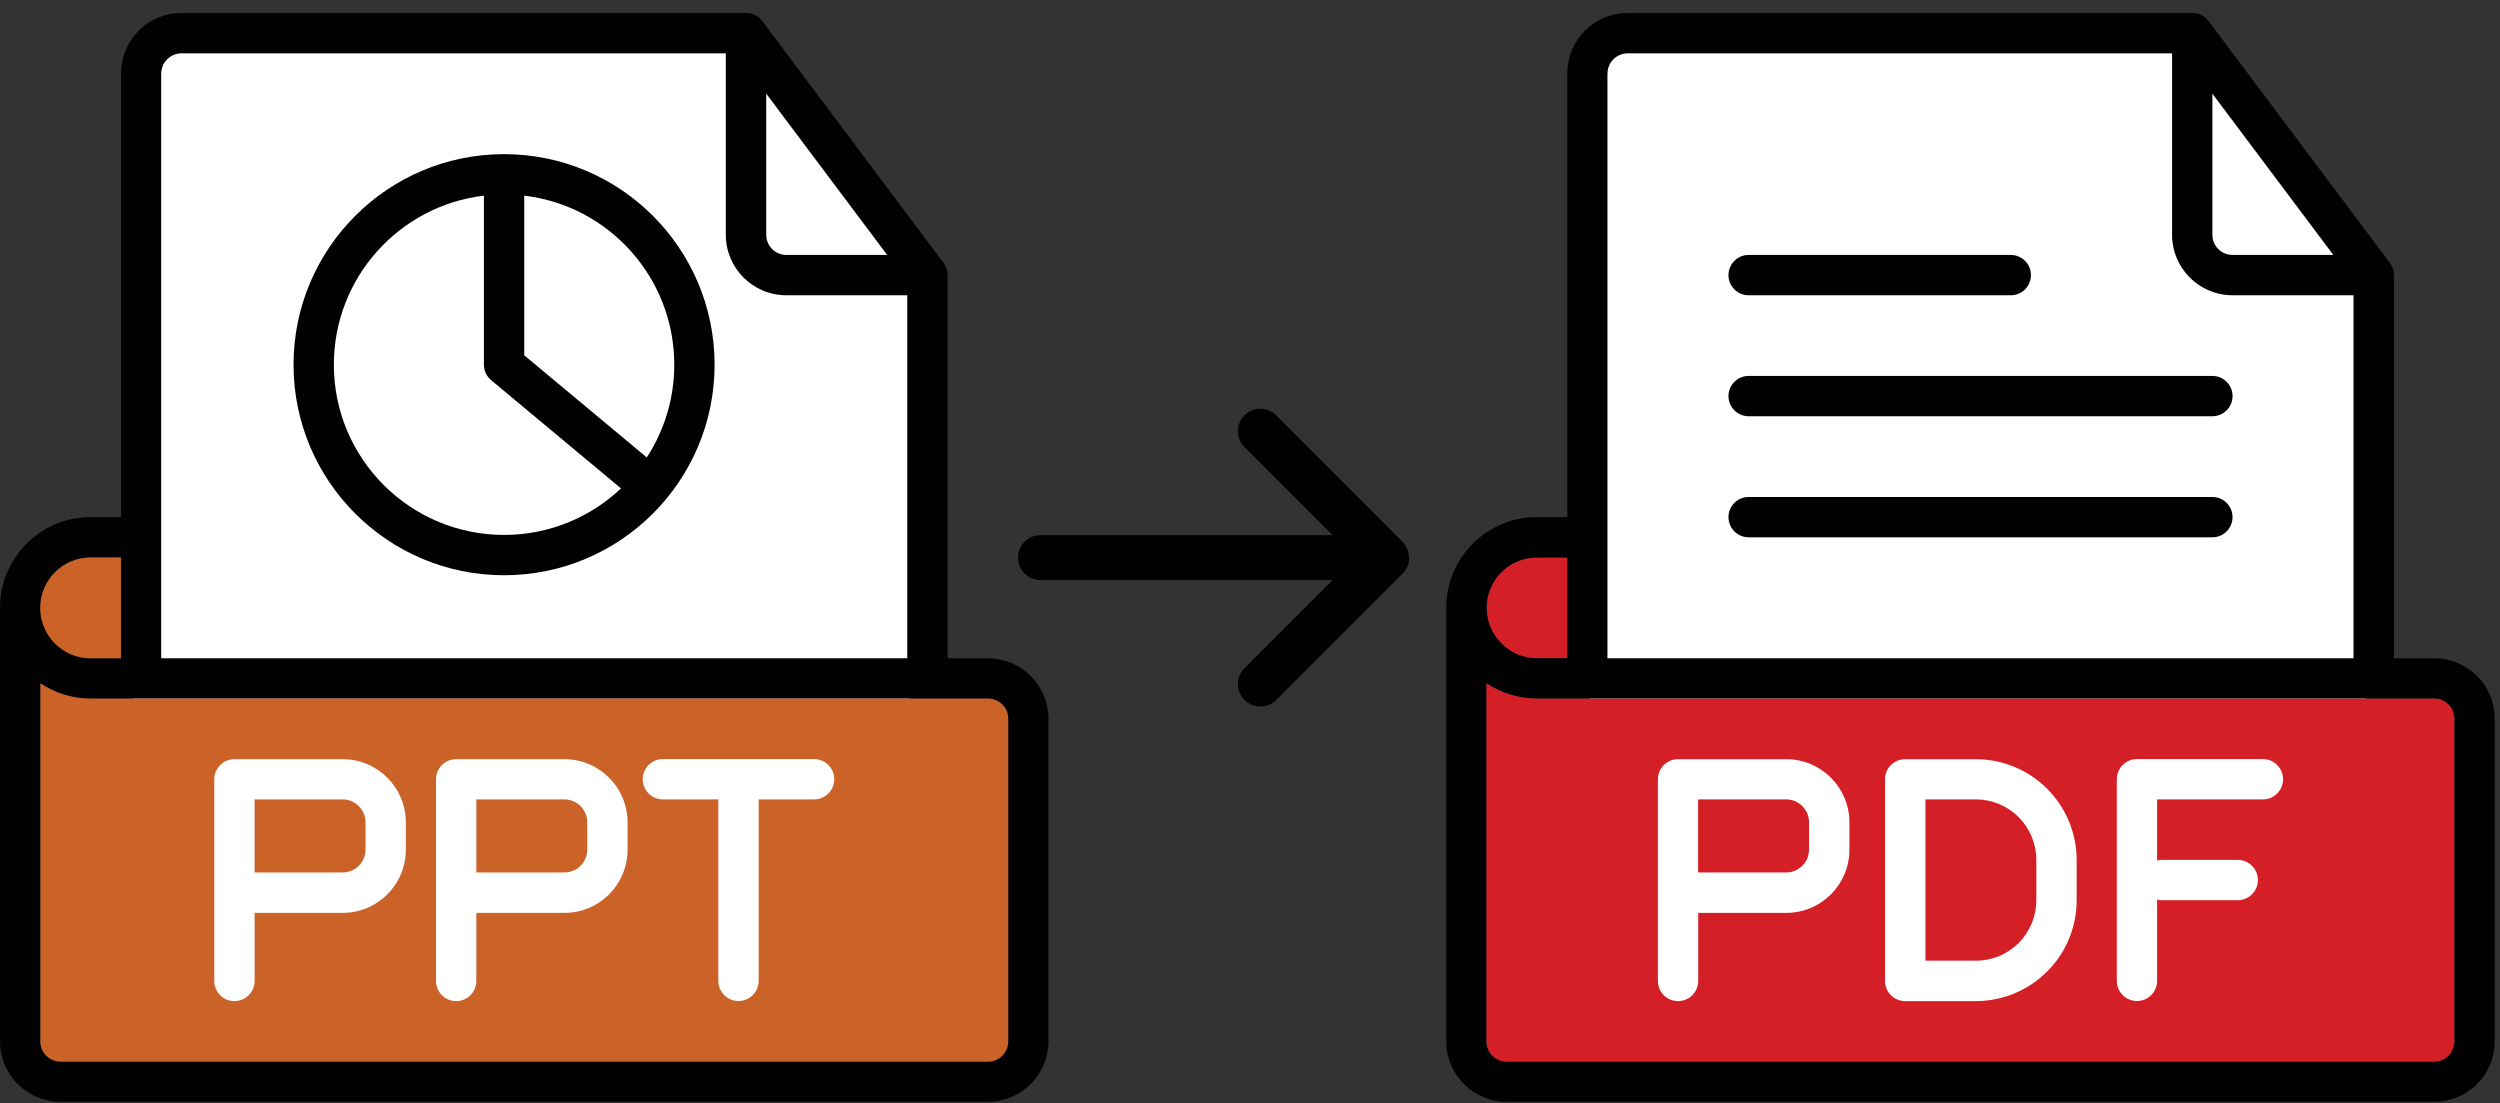 <svg width="179" height="79" viewBox="0 0 179 79" fill="none" xmlns="http://www.w3.org/2000/svg">
<rect x="0" y="0" width="179" height="79" fill="#333333" stroke="none"/>
<path d="M10.287 3.1H53.386L65.54 19.58V47.89L60.498 73.502H9.529V44.99L10.287 3.1Z" fill="white"/>
<path d="M114.583 3.1H157.682L169.836 19.58V47.89L164.788 73.502H113.825V44.99L114.583 3.1Z" fill="white"/>
<path d="M36.091 11.037C27.77 11.037 21.017 17.791 21.017 26.113C21.017 34.434 27.77 41.188 36.091 41.188C44.412 41.188 51.165 34.434 51.165 26.113C51.165 17.791 44.412 11.037 36.091 11.037ZM36.091 38.301C29.364 38.301 23.904 32.84 23.904 26.113C23.904 19.874 28.6 14.721 34.648 14.009V26.113C34.648 26.544 34.837 26.949 35.17 27.223L44.464 34.97C42.283 37.034 39.331 38.301 36.091 38.301ZM46.312 32.756L37.535 25.44V14.009C43.582 14.721 48.278 19.874 48.278 26.113C48.278 28.562 47.553 30.842 46.312 32.749V32.756Z" fill="#010101"/>
<path d="M73.802 48.4C72.992 47.59 71.888 47.132 70.739 47.132H67.852V19.698C67.852 19.384 67.754 19.084 67.565 18.829L54.574 1.5C54.3 1.134 53.876 0.925 53.418 0.925H12.997C11.848 0.925 10.744 1.382 9.934 2.192C9.124 3.002 8.667 4.106 8.667 5.256V37.021H6.498C2.913 37.021 0 39.928 0 43.52V74.56C0 76.951 1.94 78.891 4.33 78.891H70.739C71.888 78.891 72.992 78.434 73.802 77.624C74.612 76.814 75.069 75.71 75.069 74.56V51.456C75.069 50.307 74.612 49.203 73.802 48.393V48.4ZM54.862 6.706L63.522 18.254H56.305C55.508 18.254 54.862 17.608 54.862 16.811V6.706ZM11.547 5.262C11.547 4.877 11.697 4.511 11.972 4.243C12.239 3.975 12.612 3.818 12.991 3.818H51.968V16.811C51.968 19.201 53.908 21.141 56.299 21.141H64.959V47.132H11.54V5.262H11.547ZM2.887 43.527C2.887 41.534 4.5 39.914 6.498 39.914H8.667V47.132H6.498C5.545 47.132 4.624 46.754 3.951 46.074C3.272 45.395 2.893 44.48 2.893 43.527H2.887ZM72.182 74.567C72.182 74.952 72.032 75.318 71.758 75.586C71.49 75.854 71.118 76.01 70.739 76.01H4.33C3.533 76.01 2.887 75.364 2.887 74.567V48.929C3.945 49.634 5.199 50.02 6.492 50.02H70.739C71.124 50.02 71.49 50.17 71.758 50.444C72.026 50.712 72.182 51.084 72.182 51.463V74.567Z" fill="#010101"/>
<path d="M40.408 57.237H34.106V62.469H40.408C41.316 62.469 42.048 61.738 42.048 60.83V58.877C42.048 57.969 41.316 57.237 40.408 57.237Z" fill="#CB6228"/>
<path d="M6.492 47.132H8.66V39.915H6.492C4.5 39.915 2.88 41.528 2.88 43.527C2.88 44.487 3.259 45.401 3.938 46.081C4.618 46.76 5.532 47.139 6.485 47.139L6.492 47.132Z" fill="#CB6228"/>
<path d="M71.764 50.444C71.497 50.176 71.124 50.02 70.746 50.02H6.498C5.205 50.02 3.951 49.634 2.893 48.929V74.567C2.893 75.364 3.54 76.01 4.337 76.01H70.746C71.131 76.01 71.497 75.86 71.764 75.586C72.032 75.318 72.189 74.946 72.189 74.567V51.463C72.189 51.078 72.039 50.712 71.764 50.444ZM29.057 60.837C29.057 63.338 27.032 65.363 24.531 65.363H18.229V70.236C18.229 71.033 17.582 71.68 16.785 71.68C15.988 71.68 15.342 71.033 15.342 70.236V55.8C15.342 55.004 15.988 54.357 16.785 54.357H24.531C27.032 54.357 29.057 56.382 29.057 58.883V60.837ZM44.934 60.837C44.934 63.338 42.91 65.363 40.408 65.363H34.106V70.236C34.106 71.033 33.459 71.68 32.662 71.68C31.866 71.68 31.219 71.033 31.219 70.236V55.8C31.219 55.004 31.866 54.357 32.662 54.357H40.408C42.91 54.357 44.934 56.382 44.934 58.883V60.837ZM58.291 57.237H54.32V70.23C54.32 71.026 53.673 71.673 52.876 71.673C52.08 71.673 51.433 71.026 51.433 70.23V57.237H47.462C46.665 57.237 46.019 56.591 46.019 55.794C46.019 54.997 46.665 54.35 47.462 54.35H58.291C59.087 54.35 59.734 54.997 59.734 55.794C59.734 56.591 59.087 57.237 58.291 57.237Z" fill="#CB6228"/>
<path d="M24.531 57.237H18.228V62.469H24.531C25.439 62.469 26.17 61.738 26.17 60.83V58.877C26.17 57.969 25.439 57.237 24.531 57.237Z" fill="#CB6228"/>
<path d="M100.874 39.921C100.874 39.882 100.874 39.842 100.874 39.81C100.874 39.79 100.874 39.777 100.867 39.758C100.867 39.745 100.867 39.725 100.867 39.712C100.867 39.673 100.854 39.633 100.841 39.594C100.841 39.568 100.835 39.542 100.828 39.516C100.782 39.346 100.717 39.189 100.619 39.039C100.606 39.013 100.586 38.993 100.567 38.967C100.541 38.934 100.521 38.895 100.488 38.863C100.475 38.843 100.456 38.83 100.436 38.81C100.43 38.804 100.423 38.791 100.417 38.784L91.371 29.737C90.744 29.11 89.732 29.11 89.105 29.737C88.791 30.051 88.634 30.462 88.634 30.874C88.634 31.285 88.791 31.697 89.105 32.011L95.414 38.321H74.494C73.606 38.321 72.888 39.039 72.888 39.927C72.888 40.816 73.606 41.534 74.494 41.534H95.414L89.105 47.844C88.791 48.158 88.634 48.569 88.634 48.981C88.634 49.392 88.791 49.804 89.105 50.117C89.418 50.431 89.829 50.588 90.241 50.588C90.653 50.588 91.064 50.431 91.377 50.117L100.423 41.071C100.43 41.064 100.436 41.051 100.449 41.044C100.469 41.025 100.482 41.012 100.501 40.992C100.528 40.959 100.547 40.927 100.573 40.894C100.593 40.868 100.612 40.848 100.626 40.822C100.671 40.757 100.71 40.685 100.743 40.613C100.743 40.607 100.75 40.6 100.756 40.587C100.789 40.509 100.821 40.424 100.841 40.339C100.841 40.313 100.854 40.287 100.854 40.261C100.861 40.221 100.874 40.176 100.88 40.136C100.88 40.123 100.88 40.104 100.88 40.091C100.88 40.078 100.88 40.058 100.887 40.045C100.887 40.012 100.887 39.98 100.887 39.94L100.874 39.921Z" fill="black"/>
<path d="M110.044 47.132H112.212V39.915H110.044C108.052 39.915 106.432 41.528 106.432 43.527C106.432 44.487 106.811 45.401 107.49 46.081C108.169 46.76 109.083 47.139 110.037 47.139L110.044 47.132Z" fill="#D41F26"/>
<path d="M125.202 21.142H143.973C144.77 21.142 145.416 20.495 145.416 19.698C145.416 18.901 144.77 18.254 143.973 18.254H125.202C124.406 18.254 123.759 18.901 123.759 19.698C123.759 20.495 124.406 21.142 125.202 21.142Z" fill="#010101"/>
<path d="M158.407 26.916H125.202C124.406 26.916 123.759 27.562 123.759 28.359C123.759 29.156 124.406 29.803 125.202 29.803H158.407C159.204 29.803 159.85 29.156 159.85 28.359C159.85 27.562 159.204 26.916 158.407 26.916Z" fill="#010101"/>
<path d="M158.407 35.584H125.202C124.406 35.584 123.759 36.23 123.759 37.027C123.759 37.824 124.406 38.471 125.202 38.471H158.407C159.204 38.471 159.85 37.824 159.85 37.027C159.85 36.23 159.204 35.584 158.407 35.584Z" fill="#010101"/>
<path d="M177.354 48.4C176.544 47.59 175.44 47.132 174.291 47.132H171.404V19.698C171.404 19.384 171.306 19.084 171.116 18.829L158.126 1.5C157.852 1.134 157.427 0.925 156.97 0.925H116.549C115.399 0.925 114.295 1.382 113.485 2.192C112.676 3.002 112.218 4.106 112.218 5.256V37.021H110.05C106.464 37.021 103.552 39.928 103.552 43.52V74.56C103.552 76.951 105.491 78.891 107.882 78.891H174.291C175.44 78.891 176.544 78.434 177.354 77.624C178.163 76.814 178.621 75.71 178.621 74.56V51.456C178.621 50.307 178.163 49.203 177.354 48.393V48.4ZM158.407 6.706L167.067 18.254H159.85C159.053 18.254 158.407 17.608 158.407 16.811V6.706ZM115.099 5.262C115.099 4.877 115.249 4.511 115.523 4.243C115.791 3.975 116.163 3.818 116.542 3.818H155.52V16.811C155.52 19.201 157.46 21.141 159.85 21.141H168.51V47.132H115.092V5.262H115.099ZM106.438 43.527C106.438 41.534 108.051 39.914 110.05 39.914H112.218V47.132H110.05C109.096 47.132 108.176 46.754 107.503 46.074C106.824 45.395 106.445 44.48 106.445 43.527H106.438ZM175.734 74.567C175.734 74.665 175.727 74.756 175.708 74.848C175.669 75.031 175.597 75.207 175.492 75.364C175.44 75.442 175.381 75.514 175.309 75.586C175.244 75.651 175.166 75.716 175.087 75.769C174.931 75.873 174.754 75.945 174.571 75.984C174.48 76.004 174.382 76.01 174.291 76.01H107.882C107.085 76.01 106.438 75.364 106.438 74.567V48.929C106.967 49.281 107.549 49.556 108.156 49.739C108.763 49.922 109.397 50.02 110.05 50.02H174.297C174.682 50.02 175.048 50.17 175.316 50.444C175.453 50.581 175.558 50.738 175.629 50.914C175.701 51.091 175.74 51.274 175.74 51.47V74.573L175.734 74.567Z" fill="#010101"/>
<path d="M141.471 57.237H137.86V68.786H141.471C142.621 68.786 143.725 68.329 144.534 67.519C145.344 66.709 145.802 65.605 145.802 64.455V61.568C145.802 60.418 145.344 59.315 144.534 58.505C143.725 57.694 142.621 57.237 141.471 57.237Z" fill="#D41F26"/>
<path d="M127.887 57.237H121.584V62.469H127.887C128.794 62.469 129.526 61.738 129.526 60.83V58.877C129.526 57.969 128.794 57.237 127.887 57.237Z" fill="#D41F26"/>
<path d="M175.309 50.444C175.042 50.176 174.669 50.02 174.291 50.02H110.044C109.397 50.02 108.757 49.922 108.149 49.739C107.542 49.556 106.961 49.281 106.432 48.929V74.567C106.432 75.364 107.078 76.01 107.875 76.01H174.284C174.382 76.01 174.473 76.004 174.565 75.984C174.748 75.945 174.924 75.873 175.081 75.769C175.159 75.716 175.231 75.658 175.303 75.586C175.368 75.521 175.433 75.442 175.486 75.364C175.59 75.207 175.662 75.031 175.701 74.848C175.721 74.756 175.727 74.658 175.727 74.567V51.463C175.727 51.274 175.688 51.084 175.616 50.908C175.545 50.731 175.44 50.575 175.303 50.438L175.309 50.444ZM132.419 60.837C132.419 63.338 130.395 65.363 127.893 65.363H121.591V70.236C121.591 71.033 120.944 71.68 120.147 71.68C119.35 71.68 118.704 71.033 118.704 70.236V55.8C118.704 55.004 119.35 54.357 120.147 54.357H127.893C130.395 54.357 132.419 56.382 132.419 58.883V60.837ZM148.688 64.462C148.688 66.376 147.931 68.211 146.572 69.563C145.22 70.915 143.385 71.68 141.465 71.68H136.41C135.613 71.68 134.966 71.033 134.966 70.236V55.8C134.966 55.004 135.613 54.357 136.41 54.357H141.465C143.379 54.357 145.214 55.114 146.572 56.473C147.924 57.825 148.688 59.661 148.688 61.575V64.462ZM162.025 57.237H154.449V61.614C154.566 61.581 154.684 61.568 154.808 61.568H160.222C161.019 61.568 161.666 62.215 161.666 63.012C161.666 63.809 161.019 64.455 160.222 64.455H154.808C154.684 64.455 154.56 64.442 154.449 64.41V70.23C154.449 71.026 153.802 71.673 153.005 71.673C152.209 71.673 151.562 71.026 151.562 70.23V55.794C151.562 54.997 152.209 54.35 153.005 54.35H162.025C162.822 54.35 163.468 54.997 163.468 55.794C163.468 56.591 162.822 57.237 162.025 57.237Z" fill="#D41F26"/>
<path d="M175.309 50.444C175.042 50.176 174.669 50.02 174.291 50.02C174.676 50.02 175.042 50.17 175.309 50.444Z" fill="#D41F26"/>
</svg>
